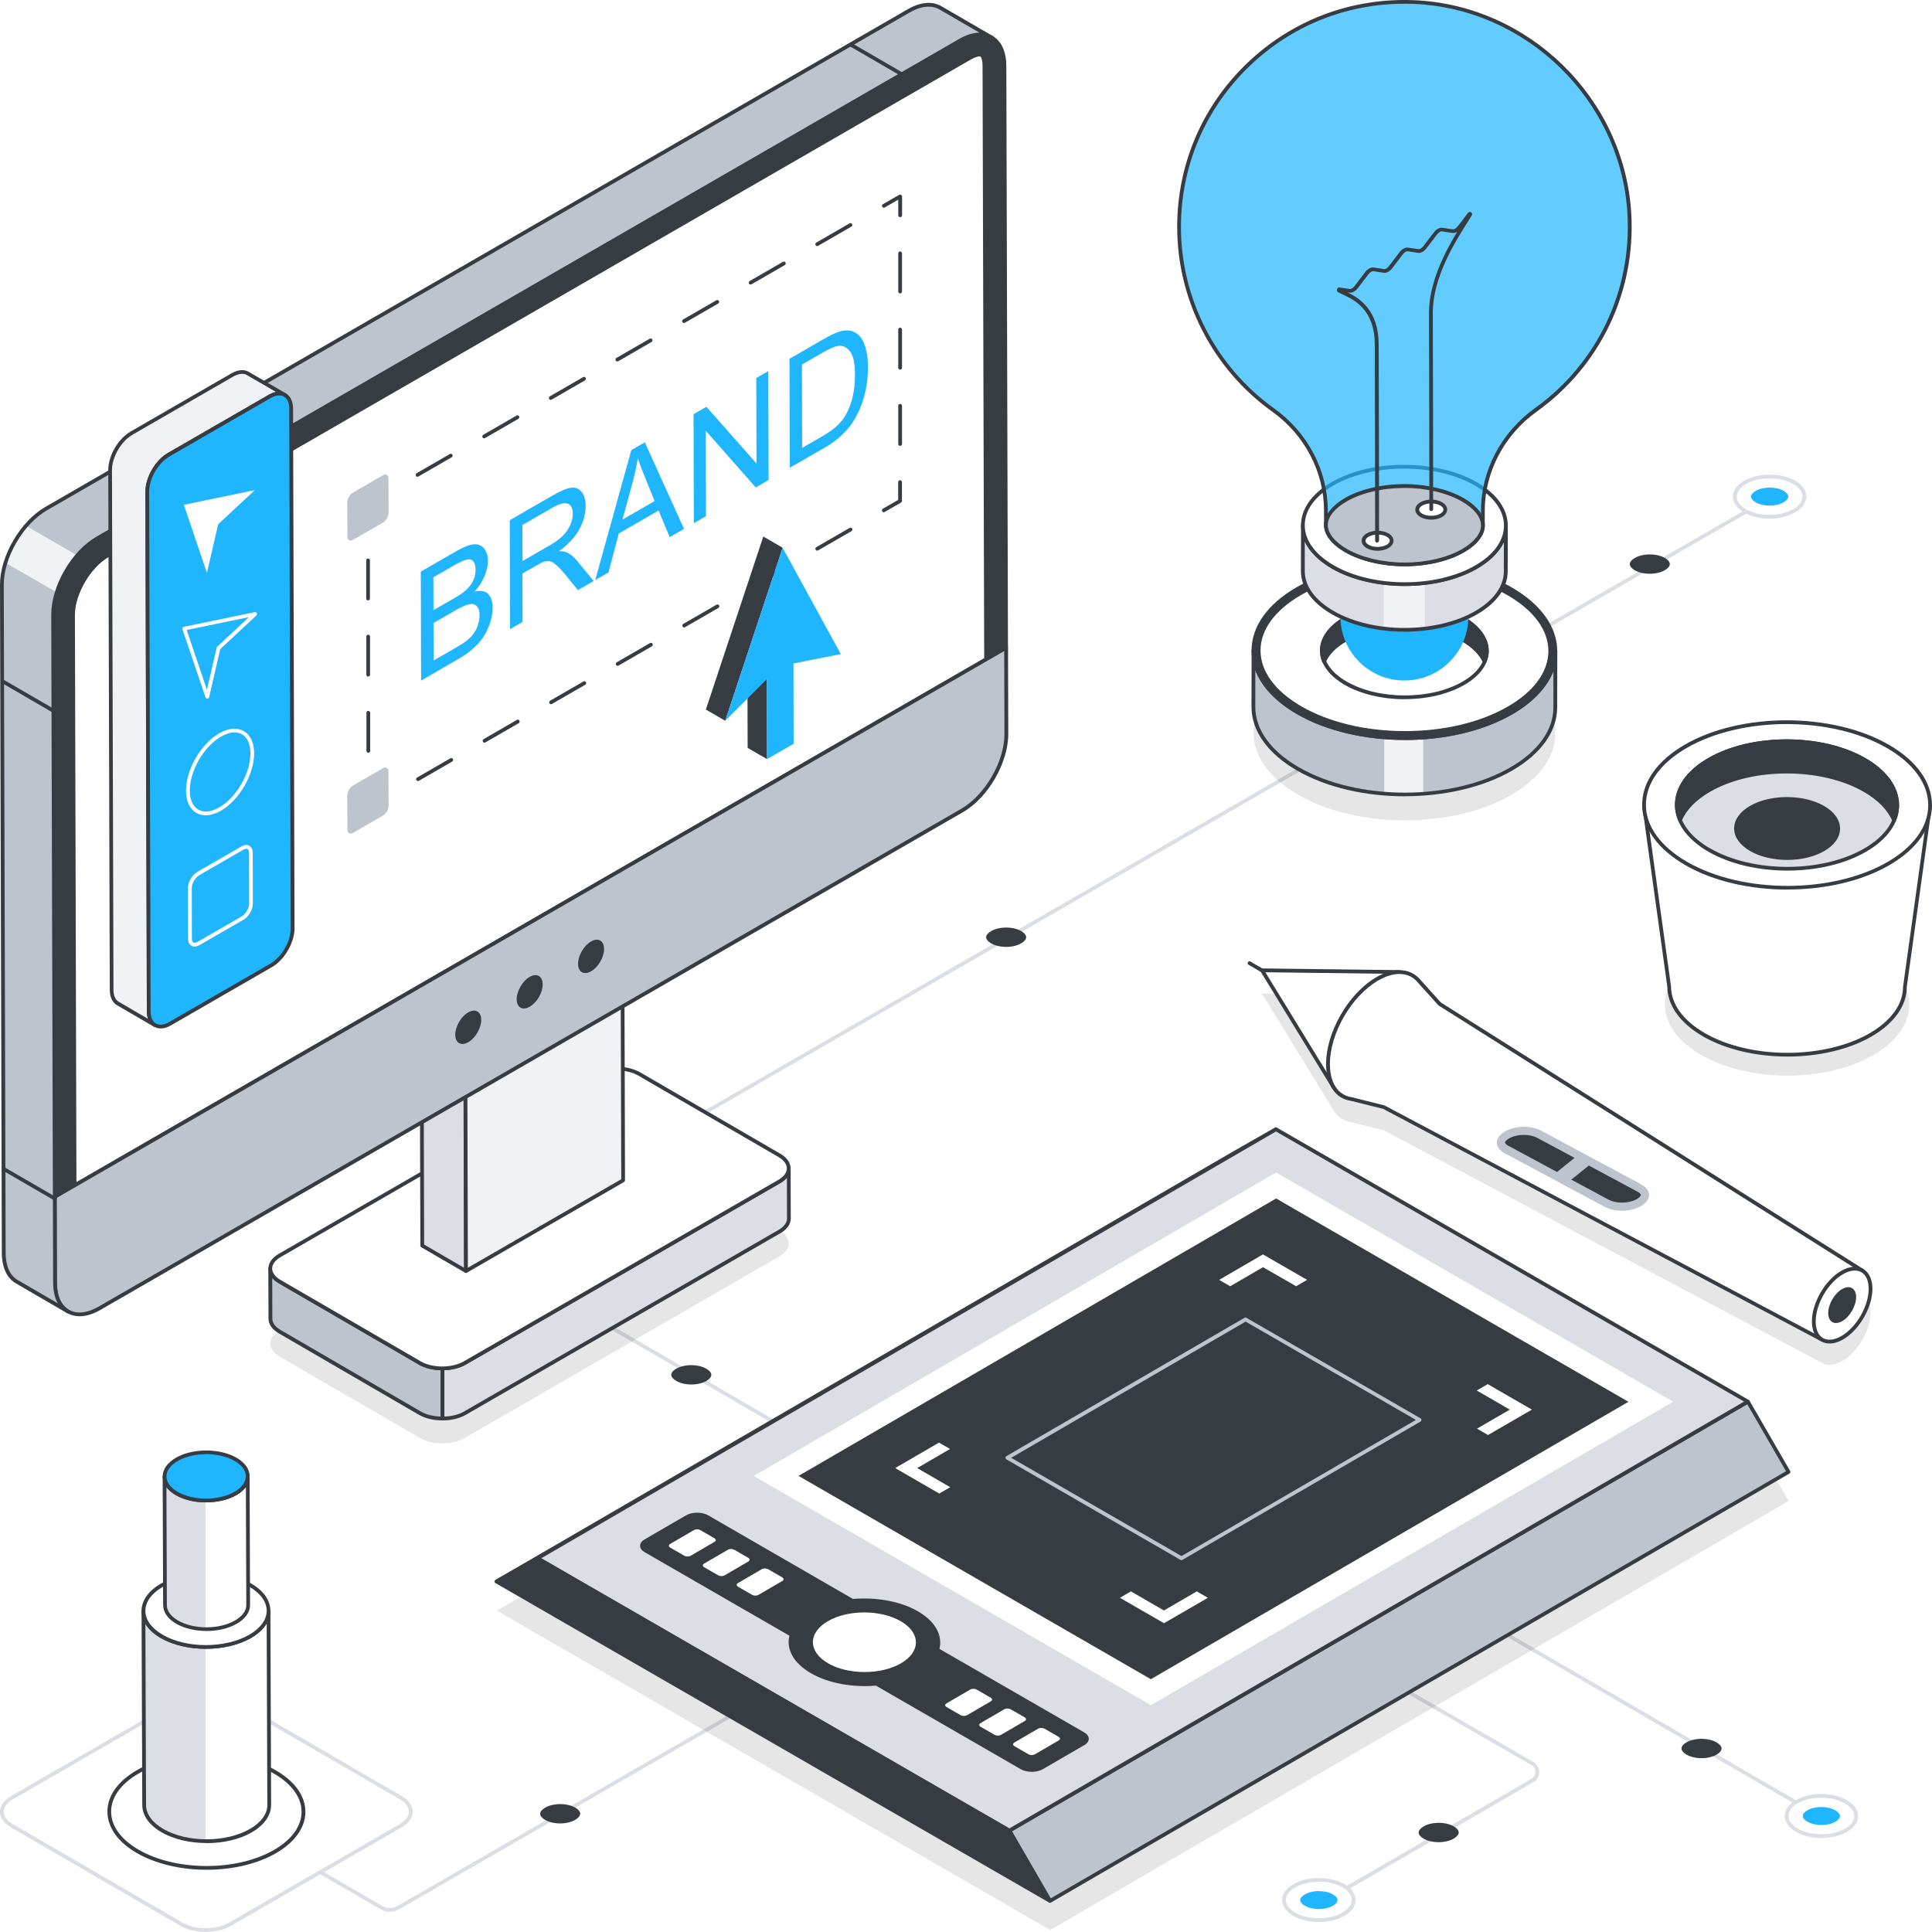 <?xml version="1.0" encoding="UTF-8"?>
<svg id="Layer_1" data-name="Layer 1" xmlns="http://www.w3.org/2000/svg" xmlns:xlink="http://www.w3.org/1999/xlink" viewBox="0 0 318.54 318.53">
  <defs>
    <style>
      .cls-1 {
        fill: #bec4cd;
      }

      .cls-2 {
        fill: url(#linear-gradient-2);
      }

      .cls-3 {
        mask: url(#mask-1);
      }

      .cls-4 {
        fill: #f0f2f5;
      }

      .cls-5 {
        fill: #373b42;
      }

      .cls-6 {
        fill: #fff;
      }

      .cls-7 {
        mask: url(#mask);
      }

      .cls-8 {
        fill: #1fb6ff;
      }

      .cls-9 {
        isolation: isolate;
      }

      .cls-10 {
        fill: #dbdee4;
      }

      .cls-11 {
        opacity: .1;
      }

      .cls-12 {
        fill: url(#linear-gradient);
        mix-blend-mode: multiply;
      }

      .cls-13 {
        opacity: .7;
      }

      .cls-14 {
        filter: url(#luminosity-noclip);
      }
    </style>
    <filter id="luminosity-noclip" x="27.53" y="227.07" width="12.91" height="19.96" color-interpolation-filters="sRGB" filterUnits="userSpaceOnUse">
      <feFlood flood-color="#fff" result="bg"/>
      <feBlend in="SourceGraphic" in2="bg"/>
    </filter>
    <filter id="luminosity-noclip-2" x="27.53" y="-8353.02" width="12.91" height="32766" color-interpolation-filters="sRGB" filterUnits="userSpaceOnUse">
      <feFlood flood-color="#fff" result="bg"/>
      <feBlend in="SourceGraphic" in2="bg"/>
    </filter>
    <mask id="mask-1" x="27.53" y="-8353.02" width="12.91" height="32766" maskUnits="userSpaceOnUse"/>
    <linearGradient id="linear-gradient" x1="40.79" y1="247.78" x2="40.79" y2="227.99" gradientTransform="translate(-6.81)" gradientUnits="userSpaceOnUse">
      <stop offset="0" stop-color="#e6e6e6"/>
      <stop offset="1" stop-color="#000"/>
    </linearGradient>
    <mask id="mask" x="27.53" y="227.07" width="12.91" height="19.96" maskUnits="userSpaceOnUse">
      <g class="cls-14">
        <g class="cls-3">
          <path class="cls-12" d="M40.44,227.07v16.3c-.03.93-.67,1.85-1.88,2.56-2.55,1.46-6.64,1.46-9.17,0-1.21-.72-1.83-1.63-1.86-2.56v-16.3h12.91Z"/>
        </g>
      </g>
    </mask>
    <linearGradient id="linear-gradient-2" x1="40.79" y1="247.78" x2="40.79" y2="227.99" gradientTransform="translate(-6.81)" gradientUnits="userSpaceOnUse">
      <stop offset="0" stop-color="#1fb6ff"/>
      <stop offset="1" stop-color="#fff"/>
    </linearGradient>
  </defs>
  <path class="cls-10" d="M146.13,245.5c-.05,0-.11-.01-.16-.04l-66.73-38.75c-.15-.09-.2-.28-.11-.42.08-.15.27-.2.42-.11l66.73,38.75c.15.09.2.28.11.42-.06.1-.16.15-.27.15Z"/>
  <path class="cls-5" d="M113.96,225.08c.94,0,1.85.21,2.5.59.52.3.82.67.82,1.01,0,.34-.29.7-.8,1-.64.37-1.55.59-2.49.59-.94,0-1.85-.21-2.49-.59-.52-.3-.82-.67-.82-1.01,0-.34.29-.7.8-1,.64-.37,1.55-.59,2.49-.59Z"/>
  <path class="cls-10" d="M114.9,184.51c-.11,0-.21-.06-.27-.16-.08-.15-.03-.34.11-.42l179.14-103.39c.15-.09.34-.04.42.11.08.15.03.34-.11.42l-179.14,103.39s-.1.04-.16.04Z"/>
  <g>
    <path class="cls-10" d="M301.82,300.8c-.05,0-.11-.01-.16-.04l-88.21-51.23c-.15-.09-.2-.28-.11-.42.08-.15.27-.2.42-.11l88.21,51.23c.15.09.2.28.11.42-.06.1-.16.15-.27.15Z"/>
    <g>
      <g>
        <path class="cls-6" d="M296.26,301.76c-2.25-1.3-2.26-3.4-.03-4.69,2.23-1.3,5.86-1.29,8.11,0,2.25,1.3,2.26,3.4.03,4.69-2.23,1.3-5.86,1.3-8.11,0Z"/>
        <path class="cls-10" d="M300.32,303.04c-1.52,0-3.05-.34-4.21-1.01-1.19-.69-1.85-1.62-1.85-2.62,0-1,.65-1.92,1.82-2.61,2.31-1.34,6.09-1.34,8.42,0,1.19.69,1.85,1.62,1.85,2.62,0,1-.65,1.92-1.82,2.61-1.16.67-2.68,1.01-4.2,1.01ZM300.28,296.4c-1.41,0-2.82.31-3.89.93-.98.57-1.51,1.3-1.51,2.07,0,.77.55,1.52,1.54,2.09h0c2.16,1.24,5.65,1.24,7.79,0,.98-.57,1.51-1.3,1.51-2.07,0-.77-.55-1.51-1.54-2.08-1.08-.62-2.49-.93-3.91-.93Z"/>
      </g>
      <path class="cls-8" d="M300.29,297.93c.88,0,1.72.2,2.32.55.48.28.76.62.76.94,0,.31-.27.65-.75.93-.6.35-1.44.55-2.31.55-.87,0-1.72-.2-2.32-.55-.48-.28-.76-.62-.76-.94,0-.31.27-.65.75-.93.6-.35,1.44-.54,2.31-.54Z"/>
    </g>
    <path class="cls-5" d="M280.52,286.69c.94,0,1.85.21,2.5.59.52.3.82.67.82,1.01,0,.34-.29.7-.8,1-.64.37-1.55.59-2.49.59-.94,0-1.85-.21-2.49-.59-.52-.3-.82-.67-.82-1.01,0-.34.29-.7.8-1,.64-.37,1.55-.59,2.49-.59Z"/>
  </g>
  <g>
    <path class="cls-10" d="M216.93,314.56c-.11,0-.21-.06-.27-.15-.08-.15-.04-.34.11-.42l35.74-20.71c.41-.24.65-.66.65-1.12,0-.47-.24-.89-.65-1.12l-48.68-28.09c-.15-.09-.2-.28-.11-.42.09-.15.28-.2.42-.11l48.68,28.09c.6.35.96.97.96,1.66,0,.69-.36,1.31-.96,1.66l-35.74,20.71s-.1.04-.16.04Z"/>
    <g>
      <g>
        <g>
          <path class="cls-6" d="M221.48,315.61c2.25-1.3,2.26-3.4.03-4.69-2.23-1.3-5.86-1.29-8.11,0-2.25,1.3-2.26,3.4-.03,4.69,2.23,1.3,5.86,1.3,8.11,0Z"/>
          <path class="cls-10" d="M217.43,316.89c-1.52,0-3.05-.34-4.2-1.01-1.18-.68-1.82-1.61-1.82-2.61,0-1,.66-1.94,1.85-2.62,2.33-1.34,6.11-1.34,8.42,0,1.17.68,1.82,1.61,1.82,2.61,0,1-.66,1.94-1.85,2.62l-.16-.27.16.27c-1.16.67-2.69,1.01-4.21,1.01ZM217.46,310.26c-1.41,0-2.83.31-3.9.93-.99.57-1.54,1.31-1.54,2.08,0,.77.54,1.5,1.51,2.07,2.14,1.24,5.63,1.24,7.79,0h0c.99-.57,1.54-1.31,1.54-2.09,0-.77-.54-1.5-1.51-2.07-1.07-.62-2.48-.93-3.89-.93Z"/>
        </g>
        <path class="cls-8" d="M217.46,311.79c-.88,0-1.72.2-2.32.55-.48.28-.76.62-.76.94,0,.31.27.65.75.93.6.35,1.44.55,2.31.55.87,0,1.72-.2,2.32-.55.48-.28.76-.62.76-.94,0-.31-.27-.65-.75-.93-.6-.35-1.44-.54-2.31-.54Z"/>
      </g>
      <path class="cls-5" d="M237.22,300.54c-.94,0-1.85.21-2.5.59-.52.3-.82.67-.82,1.01,0,.34.29.7.8,1,.64.37,1.55.59,2.49.59.94,0,1.85-.21,2.49-.59.52-.3.82-.67.82-1.01,0-.34-.29-.7-.8-1-.64-.37-1.55-.59-2.49-.59Z"/>
    </g>
  </g>
  <path class="cls-10" d="M64.29,315.2c-.54,0-1.08-.14-1.57-.42l-25.16-14.62c-.15-.09-.2-.28-.11-.42.08-.15.27-.2.42-.11l25.16,14.62c.77.45,1.73.45,2.5,0l70.74-40.82c.15-.09.34-.04.42.11.08.15.03.34-.11.42l-70.74,40.82c-.48.28-1.02.42-1.56.42Z"/>
  <g class="cls-11">
    <polygon points="294.91 247.48 173.15 318.21 81.9 265.55 88.64 261.72 210.4 190.99 288.21 235.89 294.91 247.48"/>
  </g>
  <g>
    <g class="cls-9">
      <g>
        <polygon class="cls-6" points="81.88 260.75 203.64 190.03 210.39 186.19 88.62 256.92 81.88 260.75"/>
        <path class="cls-5" d="M81.88,261.06c-.11,0-.21-.06-.27-.16-.08-.15-.03-.34.11-.42l121.76-70.73,6.75-3.83c.14-.08.34-.03.42.12.08.15.03.34-.11.42l-121.76,70.73-6.75,3.83s-.1.04-.15.04Z"/>
      </g>
      <g>
        <polygon class="cls-1" points="166.43 301.82 288.19 231.09 294.89 242.68 173.13 313.41 166.43 301.82"/>
        <path class="cls-5" d="M173.12,313.72s-.05,0-.08-.01c-.08-.02-.15-.07-.19-.14l-6.7-11.59c-.08-.15-.04-.34.11-.42l121.76-70.73c.07-.04.15-.05.24-.03.08.02.15.07.19.14l6.7,11.59c.08.15.04.34-.11.42l-121.76,70.73s-.1.04-.16.04ZM166.85,301.94l6.39,11.05,121.23-70.42-6.39-11.05-121.23,70.42Z"/>
      </g>
      <g>
        <g>
          <polygon class="cls-10" points="88.62 256.92 210.39 186.19 288.19 231.09 166.43 301.82 88.62 256.92"/>
          <path class="cls-5" d="M166.43,302.13c-.05,0-.11-.01-.16-.04l-77.8-44.9c-.1-.06-.16-.16-.16-.27s.06-.21.15-.27l121.76-70.73c.1-.06.21-.06.31,0l77.8,44.9c.1.06.16.16.16.27s-.06.21-.15.27l-121.76,70.73s-.1.04-.16.04ZM89.24,256.92l77.18,44.54,121.14-70.37-77.18-44.54-121.14,70.37Z"/>
        </g>
        <polygon class="cls-6" points="124.27 243.35 210.4 193.32 275.88 231.11 189.76 281.14 124.27 243.35"/>
        <polygon class="cls-5" points="131.66 243.34 210.4 197.6 268.49 231.12 189.75 276.86 131.66 243.34"/>
      </g>
      <g>
        <polygon class="cls-5" points="166.43 301.82 173.13 313.41 81.88 260.75 88.62 256.92 166.43 301.82"/>
        <path class="cls-5" d="M173.12,313.72c-.05,0-.11-.01-.16-.04l-91.25-52.66c-.1-.06-.16-.16-.16-.27s.06-.21.16-.27l6.74-3.83c.09-.05.21-.05.31,0l77.8,44.9s.09.07.11.11l6.7,11.59c.07.12.05.28-.05.37-.06.06-.14.09-.22.09ZM82.5,260.76l89.77,51.81-6.08-10.51-77.58-44.77-6.12,3.48Z"/>
      </g>
    </g>
    <g>
      <path class="cls-5" d="M178.75,287.74l-6.79,3.94c-1.01.6-2.67.6-3.69,0l-23.85-13.76c-3.78.32-7.78-.35-10.7-2.04-2.93-1.68-4.11-3.99-3.56-6.19l-23.85-13.76c-1.03-.58-1.03-1.55-.01-2.13l6.79-3.94c1.01-.6,2.67-.6,3.69-.01l23.85,13.78c3.78-.32,7.79.35,10.7,2.03,2.93,1.69,4.11,4,3.56,6.2l23.85,13.76c1.03.58,1.03,1.55.01,2.13Z"/>
      <g>
        <path class="cls-6" d="M148.5,267.29c3.33,1.92,3.35,5.04.05,6.95-3.31,1.92-8.69,1.92-12.02,0-3.32-1.92-3.34-5.03-.03-6.95,3.3-1.92,8.68-1.92,12,0Z"/>
        <path class="cls-6" d="M168.95,283.15c.29.17.29.44.01.6l-3.93,2.29c-.28.16-.74.16-1.03,0l-2.34-1.35c-.28-.16-.28-.43,0-.59l3.93-2.29c.28-.16.74-.16,1.03,0l2.34,1.35Z"/>
        <path class="cls-6" d="M174.55,286.37c.28.16.28.43,0,.59l-3.93,2.29c-.28.16-.74.16-1.03,0l-2.34-1.35c-.29-.17-.29-.44-.01-.6l3.93-2.29c.28-.16.74-.16,1.03,0l2.34,1.35Z"/>
        <path class="cls-6" d="M163.36,279.92c.28.16.28.43,0,.59l-3.93,2.29c-.28.16-.74.16-1.03,0l-2.34-1.35c-.29-.17-.29-.44-.01-.6l3.93-2.29c.28-.16.74-.16,1.03,0l2.34,1.35Z"/>
        <g class="cls-9">
          <path class="cls-6" d="M128.98,260.08c.28.16.28.43,0,.59l-3.93,2.29c-.28.16-.74.16-1.03,0l-2.34-1.35c-.29-.17-.29-.44-.01-.6l3.93-2.29c.28-.16.74-.16,1.03,0l2.34,1.35Z"/>
        </g>
        <path class="cls-6" d="M117.8,253.63c.28.16.28.43,0,.59l-3.93,2.29c-.28.16-.74.16-1.03,0l-2.34-1.35c-.29-.17-.29-.44-.01-.6l3.93-2.29c.28-.16.74-.16,1.03,0l2.34,1.35Z"/>
        <path class="cls-6" d="M123.38,256.85c.29.17.29.44.01.6l-3.93,2.29c-.28.16-.74.16-1.03,0l-2.34-1.35c-.28-.16-.28-.43,0-.59l3.93-2.29c.28-.16.74-.16,1.03,0l2.34,1.35Z"/>
      </g>
    </g>
    <g>
      <polygon class="cls-6" points="199.15 263.44 191.92 267.63 184.65 263.44 186.46 262.38 191.91 265.53 197.32 262.38 199.15 263.44"/>
      <polygon class="cls-6" points="252.57 232.41 245.34 236.6 243.52 235.55 248.93 232.41 243.48 229.26 245.29 228.21 252.57 232.41"/>
      <polygon class="cls-6" points="156.64 238.9 151.22 242.05 156.67 245.2 154.86 246.25 147.59 242.05 154.82 237.85 156.64 238.9"/>
      <polygon class="cls-6" points="215.51 211.02 213.7 212.07 208.24 208.93 202.83 212.07 201.01 211.02 208.23 206.82 215.51 211.02"/>
    </g>
    <g>
      <polygon class="cls-5" points="234.06 234.11 194.8 256.92 166.1 240.35 205.36 217.54 234.06 234.11"/>
      <path class="cls-1" d="M194.8,257.23c-.05,0-.11-.01-.16-.04l-28.7-16.57c-.1-.06-.16-.16-.16-.27s.06-.21.15-.27l39.26-22.81c.1-.06.21-.06.31,0l28.7,16.57c.1.06.16.16.16.27s-.06.21-.15.27l-39.27,22.81s-.1.04-.16.04ZM166.72,240.35l28.08,16.21,38.65-22.45-28.08-16.21-38.64,22.45Z"/>
    </g>
  </g>
  <g class="cls-11">
    <g class="cls-9">
      <path d="M308.41,216.32c.01,2.97-2.08,6.58-4.66,8.08-1.29.74-2.45.81-3.29.34l-72.26-38.35-5.42-1.36c-1.24-.18-2.25-.86-2.91-1.98l-11.8-19.22,22.67.27h0c1.22.01,2.26.44,3.02,1.27l3.59,3.97v.02s69.66,43.95,69.66,43.95c.05.02.09.05.12.07.79.5,1.25,1.52,1.27,2.94Z"/>
    </g>
  </g>
  <g>
    <g class="cls-11">
      <path d="M308.93,173.93c-7.84,4.55-20.59,4.55-28.48,0-7.89-4.56-7.93-11.95-.09-16.5,7.84-4.55,20.59-4.55,28.48,0,7.89,4.55,7.93,11.93.09,16.48Z"/>
    </g>
    <g>
      <g>
        <g>
          <path class="cls-6" d="M318.23,132.82l-4.14,29.85c.01,2.87-1.87,5.74-5.64,7.93-7.57,4.39-19.88,4.4-27.51,0-3.8-2.19-5.71-5.06-5.73-7.93l-4.14-29.85h47.16Z"/>
          <path class="cls-5" d="M294.71,174.2c-5.04,0-10.08-1.11-13.92-3.32-3.77-2.18-5.87-5.09-5.89-8.2l-4.14-29.81c-.01-.09.01-.18.07-.25.06-.07.14-.11.23-.11h47.16c.09,0,.17.04.23.11.06.07.09.16.07.25l-4.14,29.85c.01,3.06-2.04,5.98-5.79,8.16-3.83,2.22-8.86,3.32-13.9,3.32ZM271.42,133.13l4.09,29.5c.02,2.92,2,5.64,5.58,7.71,7.51,4.33,19.71,4.33,27.2,0,3.54-2.07,5.49-4.79,5.48-7.66l4.1-29.54h-46.45Z"/>
        </g>
        <g>
          <path class="cls-6" d="M311.27,123.07c9.24,5.33,9.28,13.97.11,19.3-9.18,5.33-24.11,5.34-33.35,0-9.24-5.33-9.29-13.98-.1-19.31,9.17-5.33,24.1-5.33,33.35,0Z"/>
          <path class="cls-5" d="M294.71,146.67c-6.09,0-12.19-1.34-16.84-4.03-4.58-2.65-7.11-6.18-7.12-9.95,0-3.75,2.48-7.27,7.01-9.9,9.25-5.37,24.35-5.37,33.66,0h0c4.58,2.64,7.11,6.18,7.11,9.95,0,3.75-2.48,7.26-7,9.89-4.63,2.69-10.72,4.03-16.82,4.03ZM294.57,119.38c-5.98,0-11.95,1.32-16.49,3.95-4.33,2.51-6.71,5.84-6.71,9.36,0,3.54,2.42,6.89,6.81,9.42,9.13,5.27,23.96,5.27,33.04,0,4.32-2.51,6.7-5.83,6.7-9.35,0-3.54-2.42-6.89-6.8-9.42-4.57-2.64-10.56-3.96-16.55-3.96Z"/>
        </g>
      </g>
      <g>
        <path class="cls-10" d="M281.84,140.16c7.12,4.11,18.62,4.1,25.7,0,7.07-4.11,7.03-10.76-.08-14.87-7.12-4.11-18.62-4.11-25.69,0-7.08,4.11-7.05,10.77.08,14.88"/>
        <path class="cls-5" d="M294.69,143.54c-4.71,0-9.42-1.04-13.01-3.11h0c-3.55-2.05-5.51-4.8-5.52-7.73,0-2.92,1.93-5.65,5.44-7.69,7.15-4.15,18.81-4.15,26,0,3.55,2.05,5.51,4.8,5.52,7.73,0,2.91-1.92,5.64-5.43,7.68-3.58,2.08-8.29,3.12-13,3.12ZM281.99,139.89c7.02,4.05,18.41,4.05,25.39,0,3.31-1.92,5.13-4.46,5.12-7.14,0-2.7-1.85-5.26-5.21-7.19-7.02-4.05-18.41-4.05-25.38,0-3.31,1.92-5.14,4.46-5.13,7.15,0,2.7,1.85,5.26,5.21,7.2h0Z"/>
      </g>
      <g>
        <path class="cls-5" d="M312.3,135.26c-.76-1.82-2.38-3.55-4.84-4.97-7.12-4.11-18.62-4.11-25.69,0-2.42,1.4-4.01,3.11-4.77,4.9-1.45-3.44.13-7.23,4.77-9.91,7.07-4.11,18.57-4.11,25.69.01,4.68,2.7,6.29,6.51,4.84,9.97Z"/>
        <path class="cls-5" d="M312.3,135.57c-.12,0-.24-.07-.29-.19-.76-1.82-2.39-3.48-4.71-4.82-7.02-4.05-18.41-4.05-25.38,0-2.28,1.32-3.88,2.96-4.64,4.75-.05.12-.16.19-.29.19h0c-.12,0-.24-.07-.29-.19-1.56-3.7.31-7.65,4.9-10.3,7.14-4.15,18.81-4.15,26,.01,4.63,2.67,6.53,6.64,4.97,10.36-.05.12-.16.19-.29.19ZM294.59,126.91c4.71,0,9.42,1.04,13.02,3.11,2.15,1.24,3.74,2.76,4.64,4.43.96-3.24-.84-6.52-4.95-8.9-7.02-4.06-18.4-4.06-25.38-.01-4.07,2.36-5.85,5.62-4.88,8.84.89-1.65,2.46-3.15,4.57-4.37,3.57-2.08,8.27-3.11,12.98-3.11Z"/>
      </g>
      <g>
        <path class="cls-5" d="M288.71,140.05c3.3,1.9,8.63,1.9,11.91,0,3.28-1.9,3.26-4.99-.04-6.89-3.3-1.91-8.63-1.91-11.91,0-3.28,1.91-3.27,4.99.04,6.9"/>
        <path class="cls-5" d="M294.67,141.78c-2.21,0-4.43-.49-6.11-1.46-1.7-.98-2.64-2.31-2.64-3.73,0-1.41.92-2.73,2.6-3.71,3.36-1.95,8.84-1.95,12.22,0,1.7.98,2.64,2.3,2.64,3.73,0,1.41-.92,2.73-2.6,3.7-1.68.98-3.9,1.47-6.11,1.47ZM294.62,132.03c-2.1,0-4.2.46-5.79,1.39-1.48.86-2.3,1.99-2.3,3.17,0,1.19.83,2.33,2.33,3.19h0c3.21,1.85,8.41,1.85,11.6,0,1.48-.86,2.29-1.98,2.29-3.17,0-1.19-.83-2.32-2.33-3.19-1.6-.93-3.71-1.39-5.81-1.39Z"/>
      </g>
    </g>
  </g>
  <g>
    <g>
      <g>
        <line class="cls-6" x1="206.02" y1="158.8" x2="210.59" y2="161.45"/>
        <path class="cls-5" d="M210.59,161.76c-.05,0-.11-.01-.16-.04l-4.57-2.65c-.15-.09-.2-.28-.11-.42.08-.15.28-.2.42-.11l4.57,2.65c.15.09.2.28.11.42-.06.1-.16.15-.27.15Z"/>
      </g>
      <g>
        <polygon class="cls-6" points="208.07 159.99 230.73 160.27 219.87 179.23 208.07 159.99 208.07 159.99"/>
        <path class="cls-5" d="M219.87,179.54c-.11,0-.21-.06-.26-.15l-11.79-19.24c-.06-.1-.06-.22,0-.32.06-.1.16-.16.27-.16h0l22.66.28c.11,0,.21.06.27.16.05.1.05.21,0,.31l-10.87,18.96c-.05.09-.16.15-.26.16h0ZM208.63,160.3l11.23,18.32,10.34-18.05-21.57-.27Z"/>
      </g>
      <g class="cls-11">
        <line x1="207.24" y1="163.35" x2="209.38" y2="164.59"/>
      </g>
      <g>
        <path class="cls-6" d="M307.14,209.54l-6.69,11.36-72.25-38.35-5.43-1.36c-2.29-.34-3.81-2.4-3.81-5.73-.02-5.17,3.62-11.48,8.13-14.07,2.76-1.6,5.21-1.42,6.67.14l3.59,3.98.02.02,69.78,44.03Z"/>
        <path class="cls-5" d="M300.45,221.21s-.1-.01-.15-.04l-72.25-38.35-5.36-1.33c-2.52-.37-4.04-2.63-4.05-6.03-.02-5.27,3.7-11.7,8.28-14.34,2.79-1.61,5.43-1.54,7.06.19l3.59,3.98,69.73,43.99c.14.09.19.28.1.42l-6.69,11.36c-.06.1-.16.15-.27.15ZM230.74,160.58c-1.07,0-2.26.36-3.5,1.08-4.41,2.54-7.99,8.73-7.97,13.8,0,3.07,1.34,5.1,3.55,5.43l5.46,1.37,72.06,38.24,6.39-10.84-69.52-43.87s-.06-.04-.07-.06l-3.6-3.99c-.72-.77-1.68-1.15-2.78-1.15Z"/>
      </g>
      <g class="cls-9">
        <g>
          <path class="cls-6" d="M303.71,209.81c2.59-1.49,4.68-.29,4.69,2.67,0,2.97-2.08,6.58-4.66,8.08-2.59,1.49-4.68.29-4.69-2.68,0-2.96,2.08-6.58,4.66-8.07Z"/>
          <path class="cls-5" d="M301.65,221.51c-.5,0-.96-.12-1.38-.35-.98-.57-1.52-1.73-1.53-3.28,0-3.06,2.15-6.8,4.82-8.34h0c1.35-.78,2.64-.9,3.63-.33.98.56,1.52,1.73,1.53,3.27,0,3.06-2.15,6.81-4.82,8.35-.79.46-1.55.68-2.25.68ZM305.81,209.48c-.59,0-1.25.2-1.94.6h0c-2.49,1.44-4.51,4.94-4.51,7.8,0,1.32.44,2.29,1.22,2.74.79.45,1.86.33,3.01-.33,2.49-1.44,4.51-4.94,4.51-7.81,0-1.31-.44-2.28-1.22-2.73-.32-.18-.68-.27-1.07-.27ZM303.72,209.81h0,0Z"/>
        </g>
      </g>
      <g class="cls-9">
        <path class="cls-5" d="M303.72,212.54c1.27-.73,2.3-.14,2.31,1.31,0,1.46-1.02,3.24-2.29,3.97-1.27.73-2.3.14-2.31-1.32,0-1.46,1.02-3.24,2.29-3.97Z"/>
      </g>
    </g>
    <g>
      <path class="cls-1" d="M254.09,186.42l16.49,8.84c1.71.91,1.75,2.49.1,3.52-1.66,1.04-4.38,1.13-6.08.21l-16.49-8.84c-1.71-.91-1.76-2.5-.11-3.52,1.66-1.04,4.39-1.13,6.09-.2Z"/>
      <path class="cls-5" d="M259.6,190.91l-2.88,2.32-7.98-4.29c-.44-.22-.6-.47-.6-.57-.01-.1.14-.36.57-.61.65-.41,1.57-.64,2.56-.64.84,0,1.61.17,2.17.48l6.16,3.3Z"/>
      <path class="cls-5" d="M270.54,197.01c0,.11-.15.36-.57.63-.66.41-1.6.64-2.57.64-.84,0-1.6-.17-2.16-.47l-6.17-3.32,2.89-2.32,7.99,4.29c.43.22.59.47.59.55Z"/>
    </g>
  </g>
  <path class="cls-1" d="M150.44,28.71c.51-.3.93-.06.93.53l.02,5.66c0,.59-.41,1.31-.93,1.6l-4.93,2.84c-.51.29-.93.06-.93-.53l-.02-5.66c0-.59.42-1.31.93-1.6l4.93-2.84Z"/>
  <path class="cls-1" d="M150.44,77.02c.51-.3.93-.06.93.53l.02,5.66c0,.59-.41,1.31-.93,1.6l-4.93,2.84c-.51.29-.93.06-.93-.53l-.02-5.66c0-.59.42-1.31.93-1.6l4.93-2.84Z"/>
  <g>
    <g class="cls-11">
      <path d="M249.1,110.67c9.75,5.62,9.8,14.74.11,20.37-9.69,5.63-25.44,5.62-35.19,0-9.75-5.63-9.81-14.75-.12-20.37,9.69-5.63,25.45-5.62,35.21,0Z"/>
    </g>
    <path class="cls-1" d="M206.65,116.52c0,3.71,2.45,7.43,7.35,10.26,4.01,2.32,9.03,3.68,14.23,4.09,2.13.17,4.3.18,6.43.02,5.32-.37,10.46-1.74,14.54-4.11,4.81-2.8,7.22-6.45,7.23-10.11v-9.29c0,3.66-2.4,7.32-7.22,10.11-4.08,2.36-9.22,3.73-14.55,4.11-2.14.15-4.3.15-6.43-.03-5.19-.41-10.2-1.78-14.2-4.08-4.91-2.82-7.36-6.53-7.36-10.24v9.27Z"/>
    <path class="cls-4" d="M228.23,121.56v9.3c2.13.17,4.3.18,6.43.02v-9.29c-2.14.15-4.3.15-6.43-.03Z"/>
    <path class="cls-5" d="M231.62,131.29c-6.43,0-12.86-1.42-17.77-4.25-4.85-2.8-7.52-6.54-7.51-10.53l.02-9.27v-.02c0-.17.14-.31.31-.31h0c.17,0,.31.14.31.31h0v.02c0,3.75,2.55,7.29,7.2,9.97,9.65,5.57,25.3,5.57,34.88,0,4.55-2.64,7.07-6.14,7.08-9.84h0c0-.18.14-.32.31-.32h0c.17,0,.31.14.31.31h0s-.02,9.29-.02,9.29c-.01,3.94-2.64,7.62-7.39,10.38-4.88,2.83-11.3,4.25-17.73,4.25ZM206.97,110.52v6c-.02,3.76,2.54,7.31,7.19,9.99,9.65,5.57,25.3,5.57,34.88,0,4.56-2.64,7.07-6.14,7.08-9.85v-6.02c-1.03,2.68-3.34,5.14-6.75,7.12-9.76,5.66-25.68,5.66-35.5,0-3.49-2.01-5.85-4.51-6.89-7.24Z"/>
    <g>
      <path class="cls-5" d="M249.1,97.12c9.75,5.62,9.8,14.74.11,20.37-9.69,5.63-25.44,5.62-35.19,0-9.75-5.63-9.81-14.75-.12-20.37,9.69-5.63,25.45-5.62,35.21,0Z"/>
      <path class="cls-5" d="M231.64,122c-6.43,0-12.86-1.42-17.78-4.25-4.84-2.79-7.5-6.52-7.51-10.49,0-3.95,2.62-7.65,7.38-10.41,9.76-5.67,25.69-5.66,35.52,0,4.83,2.79,7.49,6.51,7.5,10.49,0,3.95-2.62,7.65-7.39,10.42-4.88,2.83-11.3,4.25-17.73,4.25ZM231.47,93.21c-6.32,0-12.63,1.39-17.42,4.17-4.57,2.65-7.08,6.16-7.07,9.88,0,3.75,2.56,7.28,7.2,9.96,9.65,5.57,25.3,5.57,34.88,0,4.57-2.65,7.08-6.16,7.08-9.88,0-3.74-2.56-7.28-7.19-9.95h0c-4.83-2.78-11.16-4.18-17.48-4.18Z"/>
    </g>
    <g>
      <path class="cls-6" d="M231.64,120.85c6.5,0,12.59-1.46,17.15-4.1,4.4-2.55,6.81-5.9,6.81-9.41,0-3.54-2.46-6.91-6.92-9.48-4.59-2.65-10.7-4.11-17.21-4.11s-12.59,1.46-17.15,4.1c-4.39,2.55-6.81,5.89-6.8,9.41,0,3.55,2.46,6.92,6.93,9.49,4.59,2.65,10.69,4.1,17.19,4.1h0Z"/>
      <path class="cls-5" d="M231.64,121.16c-6.55,0-12.71-1.47-17.35-4.15-4.56-2.63-7.08-6.1-7.08-9.76,0-3.63,2.46-7.07,6.96-9.68,4.6-2.67,10.75-4.14,17.3-4.14s12.72,1.47,17.36,4.15c4.56,2.63,7.07,6.09,7.07,9.75,0,3.63-2.47,7.07-6.96,9.68-4.6,2.67-10.75,4.14-17.3,4.14ZM231.47,94.06c-6.45,0-12.48,1.44-16.99,4.06-4.29,2.49-6.66,5.74-6.65,9.14,0,3.43,2.41,6.71,6.77,9.22,4.54,2.62,10.59,4.06,17.04,4.06s12.48-1.44,16.99-4.06c4.3-2.49,6.66-5.74,6.66-9.15,0-3.43-2.41-6.7-6.76-9.21-4.54-2.62-10.6-4.06-17.05-4.06Z"/>
    </g>
    <g>
      <path class="cls-6" d="M231.6,114.97c3.68,0,7.12-.82,9.7-2.32,2.49-1.44,3.85-3.33,3.85-5.32,0-2-1.39-3.91-3.91-5.36-2.6-1.5-6.05-2.32-9.73-2.32s-7.12.82-9.7,2.32c-2.48,1.44-3.85,3.33-3.85,5.32,0,2.01,1.39,3.91,3.92,5.37,2.59,1.5,6.05,2.32,9.72,2.32h0Z"/>
      <path class="cls-5" d="M231.6,115.28c-3.73,0-7.24-.84-9.88-2.36-2.62-1.51-4.07-3.51-4.07-5.64,0-2.1,1.42-4.09,4-5.59,2.62-1.52,6.12-2.36,9.85-2.36s7.24.84,9.89,2.36c2.62,1.51,4.07,3.51,4.07,5.63,0,2.11-1.42,4.09-4,5.59-2.63,1.52-6.12,2.36-9.85,2.36ZM231.51,99.95c-3.62,0-7.01.81-9.54,2.28-2.39,1.38-3.7,3.18-3.69,5.05,0,1.89,1.34,3.7,3.76,5.1,2.55,1.47,5.94,2.28,9.57,2.28s7.01-.81,9.54-2.28c2.39-1.39,3.7-3.18,3.7-5.05,0-1.89-1.34-3.7-3.76-5.09-2.55-1.47-5.95-2.28-9.57-2.28Z"/>
    </g>
    <g>
      <path class="cls-5" d="M217.95,107.28c0,.6.13,1.2.37,1.78.58-1.32,1.75-2.53,3.48-3.53,2.57-1.5,6.02-2.33,9.69-2.33s7.13.83,9.73,2.33c1.77,1.02,2.97,2.26,3.55,3.58.24-.57.37-1.18.37-1.79-.01-2.01-1.39-3.9-3.92-5.36-2.6-1.5-6.05-2.33-9.73-2.33s-7.12.83-9.69,2.33c-2.49,1.44-3.86,3.33-3.86,5.32Z"/>
      <path class="cls-5" d="M244.78,109.42c-.12,0-.24-.07-.29-.19-.56-1.28-1.74-2.47-3.42-3.44-2.56-1.47-5.96-2.29-9.58-2.29s-7.01.81-9.54,2.28c-1.67.97-2.8,2.11-3.35,3.39-.05.11-.16.19-.29.19-.16,0-.24-.07-.29-.19-.26-.63-.4-1.27-.4-1.9,0-2.11,1.42-4.09,4.01-5.59,2.62-1.53,6.12-2.37,9.85-2.37s7.24.84,9.89,2.37c2.61,1.51,4.06,3.51,4.08,5.63,0,.64-.13,1.28-.4,1.91-.05.12-.18.22-.29.19ZM231.5,102.89c3.73,0,7.24.84,9.89,2.37,1.5.86,2.64,1.91,3.33,3.06.08-.33.12-.67.12-1-.01-1.89-1.35-3.7-3.77-5.09-2.55-1.47-5.96-2.29-9.58-2.29s-7.01.81-9.54,2.28c-2.39,1.38-3.7,3.18-3.7,5.05,0,.32.04.65.12.98.67-1.13,1.77-2.14,3.26-3,2.62-1.53,6.12-2.37,9.85-2.37Z"/>
    </g>
  </g>
  <g>
    <ellipse class="cls-8" cx="231.55" cy="101.66" rx="10.55" ry="10.54"/>
    <g>
      <g>
        <g class="cls-9">
          <path class="cls-10" d="M248.29,86.68l-.02,7.54c0,2.46-1.63,4.92-4.86,6.8-2.41,1.4-5.37,2.28-8.49,2.64-2.23.26-4.52.26-6.75-.02-3.08-.36-6.03-1.24-8.43-2.63-3.3-1.9-4.95-4.4-4.94-6.9l.02-7.52c0,2.5,1.65,4.99,4.94,6.88,2.4,1.39,5.33,2.26,8.41,2.63,2.22.27,4.52.28,6.75.02,3.12-.36,6.09-1.25,8.5-2.65,3.24-1.88,4.86-4.33,4.87-6.8Z"/>
        </g>
        <path class="cls-4" d="M234.92,96.12v7.53c-2.23.26-4.52.26-6.75-.02v-7.53c2.22.27,4.52.28,6.75.02Z"/>
        <g class="cls-9">
          <path class="cls-5" d="M231.59,104.15c-4.34,0-8.69-.96-12-2.87-3.3-1.9-5.11-4.45-5.1-7.17l.02-7.53h0c0-.17.14-.31.31-.31h0c.17,0,.31.14.31.31,0,2.49,1.69,4.84,4.79,6.63,6.46,3.73,16.94,3.73,23.35,0,3.03-1.76,4.7-4.08,4.71-6.53h0c0-.17.14-.31.31-.31h0c.17,0,.31.14.31.31l-.02,7.53c0,2.68-1.79,5.19-5.02,7.07-3.3,1.91-7.63,2.87-11.97,2.87ZM215.12,89.28v4.83c-.02,2.49,1.68,4.84,4.77,6.63,6.46,3.73,16.94,3.73,23.35,0,3.03-1.76,4.7-4.08,4.71-6.53v-4.83c-.77,1.64-2.26,3.14-4.38,4.37-6.59,3.83-17.34,3.82-23.97,0-2.17-1.25-3.7-2.79-4.48-4.46Z"/>
        </g>
        <g class="cls-9">
          <g>
            <path class="cls-6" d="M243.35,79.78c6.56,3.78,6.59,9.91.08,13.69-6.51,3.78-17.11,3.78-23.66,0-6.56-3.78-6.6-9.91-.08-13.7,6.51-3.78,17.11-3.78,23.67,0Z"/>
            <path class="cls-5" d="M231.61,96.61c-4.34,0-8.69-.96-12-2.87-3.28-1.89-5.09-4.43-5.1-7.14,0-2.69,1.78-5.21,5.01-7.09,6.59-3.83,17.35-3.82,23.98,0h0c3.28,1.89,5.09,4.43,5.09,7.14,0,2.69-1.78,5.21-5.02,7.09-3.29,1.91-7.63,2.87-11.97,2.87ZM231.49,77.26c-4.23,0-8.45.93-11.66,2.79-3.04,1.76-4.71,4.09-4.71,6.55,0,2.48,1.7,4.83,4.79,6.61,6.46,3.73,16.94,3.73,23.35,0,3.04-1.76,4.71-4.09,4.71-6.55,0-2.48-1.7-4.82-4.78-6.6h0c-3.23-1.86-7.47-2.8-11.7-2.8Z"/>
          </g>
        </g>
      </g>
      <g class="cls-13">
        <path class="cls-8" d="M268.59,34.43c1.08,13.7-5.3,25.99-15.5,33.25-5.36,3.82-8.6,9.94-8.6,16.51v2.47c0,1.42-1.18,2.92-3.23,4.11-2.5,1.45-6.02,2.28-9.65,2.28s-7.17-.83-9.69-2.28c-2.1-1.21-3.3-2.73-3.3-4.17v-2.07c0-6.62-3.06-12.96-8.47-16.77-9.52-6.72-15.74-17.8-15.74-30.34,0-21.38,18.09-38.53,39.8-37.02,18.18,1.26,32.95,15.87,34.38,34.02Z"/>
      </g>
      <path class="cls-5" d="M231.6,93.36c-3.7,0-7.29-.85-9.84-2.32-2.2-1.27-3.46-2.89-3.46-4.44v-2.4c0-6.4-3.19-12.5-8.54-16.33-9.81-7.02-15.67-18.4-15.67-30.45,0-10.27,4.08-19.85,11.49-26.97C212.99,3.33,222.76-.37,233.06.03c18.97.74,34.73,16.14,35.89,35.05h0c.79,12.96-5.03,25.22-15.57,32.78-5.37,3.85-8.58,9.96-8.58,16.35v2.45c0,1.53-1.23,3.13-3.39,4.38-2.54,1.48-6.12,2.32-9.81,2.32ZM231.54.62c-9.58,0-18.6,3.62-25.53,10.29-7.28,7-11.3,16.42-11.3,26.52,0,11.84,5.76,23.04,15.41,29.94,5.51,3.94,8.8,10.24,8.8,16.83v2.4c0,1.32,1.15,2.74,3.15,3.9,2.46,1.42,5.94,2.24,9.53,2.24s7.05-.82,9.5-2.24c1.96-1.14,3.08-2.54,3.08-3.85v-2.45c0-6.59,3.3-12.89,8.83-16.86,10.37-7.43,16.09-19.48,15.31-32.23h0c-1.14-18.6-16.64-33.74-35.29-34.47-.5-.02-1-.03-1.5-.03Z"/>
      <g>
        <path class="cls-1" d="M244.49,86.58v.08c0,1.42-1.18,2.92-3.23,4.11-2.5,1.45-6.02,2.28-9.65,2.28s-7.17-.83-9.69-2.28c-2.1-1.21-3.3-2.73-3.3-4.17v-.08c0-1.42,1.18-2.92,3.23-4.11,2.5-1.45,6.02-2.28,9.65-2.28s7.17.83,9.69,2.28c2.1,1.21,3.3,2.73,3.3,4.17Z"/>
        <path class="cls-5" d="M231.61,93.36c-3.7,0-7.29-.85-9.84-2.32-2.2-1.27-3.46-2.89-3.46-4.44s1.23-3.2,3.39-4.46c2.54-1.48,6.12-2.32,9.81-2.32s7.29.85,9.84,2.32c2.2,1.27,3.46,2.89,3.46,4.44v.08c0,1.53-1.23,3.13-3.39,4.38-2.54,1.48-6.12,2.32-9.81,2.32ZM231.5,80.45c-3.58,0-7.05.82-9.5,2.24-1.96,1.14-3.08,2.54-3.08,3.84,0,1.4,1.15,2.82,3.15,3.98,2.46,1.42,5.94,2.24,9.53,2.24s7.05-.82,9.5-2.24c1.96-1.14,3.08-2.54,3.08-3.85v-.08c0-1.32-1.15-2.74-3.15-3.9-2.47-1.42-5.94-2.24-9.53-2.24Z"/>
      </g>
      <g>
        <g>
          <path class="cls-6" d="M234.35,83.08c-.91.52-.91,1.37-.01,1.89.9.52,2.36.52,3.27,0,.91-.52.91-1.37.01-1.89-.9-.52-2.36-.52-3.27,0Z"/>
          <path class="cls-5" d="M235.97,85.68c-.64,0-1.29-.15-1.79-.44-.53-.31-.83-.74-.83-1.21,0-.47.3-.91.84-1.22h0c1-.58,2.58-.58,3.58,0,.53.31.83.74.83,1.21,0,.47-.3.91-.84,1.22-.5.29-1.15.44-1.79.44ZM235.99,83c-.54,0-1.08.12-1.48.35h0c-.34.19-.53.44-.53.68s.19.48.52.67c.8.46,2.16.46,2.96,0,.33-.19.53-.44.53-.68,0-.24-.18-.48-.52-.67-.4-.23-.94-.35-1.47-.35ZM234.35,83.08h0,0Z"/>
        </g>
        <g>
          <path class="cls-6" d="M225.5,88.21c-.91.52-.91,1.37-.01,1.89.9.52,2.36.52,3.27,0,.91-.52.91-1.37.01-1.89-.9-.52-2.36-.52-3.27,0Z"/>
          <path class="cls-5" d="M227.12,90.81c-.64,0-1.29-.15-1.79-.44-.53-.31-.83-.74-.83-1.21,0-.47.3-.91.84-1.22h0c1.01-.58,2.58-.58,3.58,0,.53.31.83.74.83,1.21,0,.47-.3.91-.84,1.22-.5.29-1.15.44-1.79.44ZM225.66,88.48c-.33.19-.53.44-.53.68s.18.48.52.67c.8.46,2.15.46,2.96,0,.33-.19.53-.44.53-.68s-.18-.48-.52-.67c-.8-.46-2.15-.46-2.96,0h0Z"/>
        </g>
      </g>
      <path class="cls-5" d="M227.04,89.47c-.17,0-.31-.14-.31-.31,0-10.37-.04-23.42-.06-32.37-.02-5.79-3.46-7.39-5.31-8.25-.33-.15-.6-.28-.79-.4-.09-.06-.16-.2-.16-.3,0-.15.09-.32.22-.4.06-.04.13-.05.2-.04l1.72.25c.1.02.23-.02.36-.1.16-.09.32-.24.46-.43l1.71-2.25c.19-.25.41-.45.65-.59.26-.15.52-.21.76-.17l1.73.26c.09.01.22-.02.35-.1.16-.09.32-.24.46-.43l1.71-2.25c.19-.25.42-.45.65-.59.26-.15.52-.21.76-.17l1.72.26c.1.02.22-.02.36-.1.16-.09.32-.24.46-.42l1.72-2.25c.19-.25.41-.45.65-.59.26-.15.52-.21.76-.17l1.73.26c.09.02.22-.02.35-.1.16-.09.32-.24.47-.43l1.67-2.19s.04-.04.06-.06c.2-.14.39-.1.49-.01.11.09.17.28.07.47-.19.34-.48.81-.85,1.38-1.82,2.88-5.6,8.88-5.58,14.7.03,8.94.06,21.99.06,32.37,0,.17-.14.31-.31.31s-.31-.14-.31-.31c0-10.37-.04-23.42-.06-32.37-.01-5.02,2.68-10.11,4.64-13.36-.01,0-.02.01-.03.02-.26.15-.52.21-.76.17l-1.72-.26c-.1-.02-.22.02-.36.1-.16.09-.32.24-.46.43l-1.72,2.25c-.19.25-.41.45-.64.59-.26.15-.52.21-.76.17l-1.72-.26c-.09-.01-.22.02-.35.1-.16.09-.32.24-.46.43l-1.71,2.25c-.19.25-.42.45-.65.59-.26.15-.52.21-.76.17l-1.72-.26c-.09-.01-.22.02-.36.1-.16.09-.32.24-.46.42l-1.71,2.25c-.19.25-.42.45-.65.59-.26.15-.52.21-.76.17l-.34-.05c1.95.95,5.15,2.91,5.16,8.57.03,8.95.06,21.99.06,32.37,0,.17-.14.31-.31.31Z"/>
    </g>
  </g>
  <g>
    <g>
      <path class="cls-6" d="M1.97,296.4c-2.2,1.27-2.21,3.34-.03,4.61l28,16.26c2.19,1.27,5.75,1.27,7.96,0l28.18-16.26c2.2-1.27,2.21-3.34.03-4.61l-28-16.26c-2.19-1.27-5.75-1.27-7.96,0l-28.18,16.26Z"/>
      <path class="cls-10" d="M33.91,318.53c-1.5,0-2.99-.33-4.13-.99l-28-16.26c-1.15-.67-1.79-1.58-1.79-2.56,0-.99.65-1.9,1.81-2.58h0l28.18-16.26c2.28-1.32,5.99-1.32,8.27,0l28,16.26c1.15.67,1.79,1.58,1.79,2.56,0,.99-.65,1.9-1.81,2.58l-28.18,16.26c-1.14.66-2.64.99-4.14.99ZM2.12,296.67c-.97.56-1.5,1.29-1.5,2.04,0,.75.52,1.47,1.48,2.03l28,16.26c2.1,1.22,5.53,1.22,7.64,0l28.18-16.26c.97-.56,1.5-1.29,1.5-2.04,0-.75-.52-1.47-1.48-2.03l-28-16.26c-2.1-1.22-5.53-1.22-7.64,0l-28.18,16.26Z"/>
    </g>
    <g>
      <path class="cls-6" d="M45.31,292.14c6.27,3.62,6.31,9.49.06,13.11-6.23,3.62-16.37,3.62-22.64,0-6.26-3.61-6.3-9.48-.06-13.1,6.24-3.63,16.38-3.63,22.64-.01Z"/>
      <path class="cls-5" d="M34.07,308.28c-4.15,0-8.31-.92-11.49-2.75-3.14-1.81-4.87-4.24-4.87-6.84,0-2.58,1.7-5,4.81-6.8,6.31-3.67,16.61-3.67,22.95-.01,3.14,1.81,4.88,4.24,4.88,6.84,0,2.58-1.71,5-4.82,6.81-3.15,1.83-7.31,2.75-11.46,2.75ZM33.99,289.75c-4.05,0-8.09.89-11.17,2.68-2.9,1.69-4.5,3.91-4.5,6.26,0,2.37,1.62,4.6,4.56,6.3,6.18,3.56,16.2,3.56,22.33,0,2.91-1.69,4.51-3.92,4.51-6.27,0-2.37-1.63-4.61-4.57-6.31h0c-3.08-1.78-7.12-2.67-11.16-2.67Z"/>
    </g>
    <g class="cls-9">
      <path class="cls-6" d="M23.65,265.6l.12,32.02c0,1.52,1,3.04,3,4.2,4.01,2.33,10.54,2.33,14.58,0,2.03-1.17,3.04-2.71,3.04-4.25l-.12-32.02c0,1.54-1.01,3.07-3.04,4.25-4.04,2.33-10.57,2.33-14.58,0-2-1.16-3-2.68-3-4.2Z"/>
      <path class="cls-10" d="M26.65,269.8c1.99,1.16,4.61,1.74,7.23,1.75v32.02c-2.58-.02-5.15-.6-7.11-1.74-2-1.16-3-2.68-3-4.2l-.12-32.02c0,1.52,1,3.04,3,4.2Z"/>
      <path class="cls-5" d="M34.06,303.87c-2.7,0-5.39-.59-7.44-1.78-2.03-1.18-3.15-2.77-3.16-4.46l-.12-32.02h0c0-.17.14-.31.31-.31h0c.17,0,.31.14.31.31h0c0,1.47,1.02,2.87,2.85,3.93,3.92,2.28,10.32,2.28,14.27,0,1.86-1.08,2.89-2.49,2.88-3.97h0c0-.17.14-.31.31-.31h0c.17,0,.31.14.31.31l.12,32.02c0,1.72-1.13,3.32-3.19,4.52-2.06,1.19-4.76,1.78-7.46,1.78ZM23.97,267.74l.11,29.88c0,1.47,1.02,2.86,2.85,3.93,3.92,2.28,10.32,2.28,14.27,0,1.86-1.08,2.89-2.49,2.88-3.98l-.11-29.89c-.53.89-1.41,1.7-2.58,2.38-4.12,2.38-10.8,2.38-14.89,0-1.14-.66-2-1.46-2.53-2.33Z"/>
      <g>
        <path class="cls-6" d="M26.7,261.35c-4.04,2.33-4.06,6.11-.04,8.45,4.01,2.33,10.54,2.33,14.58,0,4.03-2.33,4.05-6.11.04-8.44-4.02-2.34-10.55-2.34-14.58,0Z"/>
        <path class="cls-5" d="M33.94,271.85c-2.7,0-5.39-.59-7.44-1.78-2.04-1.18-3.16-2.78-3.16-4.48,0-1.71,1.14-3.31,3.2-4.5,4.11-2.38,10.79-2.37,14.89,0,2.03,1.18,3.15,2.77,3.15,4.48,0,1.71-1.14,3.31-3.19,4.5-2.06,1.19-4.76,1.78-7.45,1.78ZM26.7,261.35l.16.27c-1.86,1.07-2.89,2.48-2.89,3.97,0,1.47,1.01,2.88,2.85,3.94,3.92,2.28,10.32,2.28,14.27,0,1.86-1.07,2.88-2.48,2.88-3.96,0-1.47-1.01-2.87-2.84-3.94-3.93-2.28-10.33-2.28-14.27,0l-.16-.27Z"/>
      </g>
    </g>
    <g class="cls-9">
      <path class="cls-6" d="M27.13,243.44l.08,21.21c0,1.01.67,2.02,2,2.79,2.67,1.55,7.01,1.55,9.7,0,1.35-.78,2.02-1.8,2.02-2.82l-.08-21.21c0,1.02-.67,2.04-2.02,2.82-2.69,1.55-7.03,1.55-9.7,0-1.33-.77-1.99-1.78-2-2.79Z"/>
      <path class="cls-10" d="M29.12,246.23c1.31.76,3.03,1.15,4.76,1.16v21.21c-1.7-.02-3.39-.4-4.68-1.15-1.33-.77-1.99-1.78-2-2.79l-.08-21.21c0,1.01.67,2.02,2,2.79Z"/>
      <path class="cls-5" d="M34.05,268.91c-1.81,0-3.62-.4-5-1.2-1.38-.8-2.15-1.89-2.15-3.06l-.08-21.2h0c0-.18.14-.32.31-.32h0c.17,0,.31.14.31.31h0c0,.94.66,1.84,1.84,2.52,2.58,1.5,6.79,1.5,9.38,0,1.21-.7,1.87-1.6,1.87-2.55h0c0-.17.14-.31.31-.31h0c.17,0,.31.14.31.31l.08,21.21c0,1.18-.77,2.28-2.18,3.09-1.38.8-3.2,1.2-5.01,1.2ZM27.44,245.21l.07,19.45c0,.94.66,1.84,1.84,2.52,2.58,1.5,6.79,1.5,9.39,0,1.21-.7,1.87-1.6,1.87-2.55l-.07-19.45c-.37.49-.89.95-1.56,1.33-2.77,1.6-7.25,1.6-10.01,0-.65-.38-1.16-.82-1.52-1.3Z"/>
      <g>
        <path class="cls-8" d="M29.15,240.62c-2.69,1.55-2.7,4.06-.03,5.62,2.67,1.55,7.01,1.55,9.7,0,2.68-1.55,2.7-4.06.03-5.61-2.67-1.55-7.01-1.55-9.7,0Z"/>
        <path class="cls-5" d="M33.97,247.7c-1.81,0-3.62-.4-5-1.2-1.39-.81-2.15-1.9-2.15-3.07,0-1.18.78-2.27,2.18-3.08h0c2.77-1.6,7.25-1.59,10.01,0,1.39.81,2.15,1.89,2.15,3.07,0,1.18-.77,2.27-2.18,3.08-1.38.8-3.2,1.2-5.01,1.2ZM34,239.76c-1.7,0-3.4.37-4.69,1.12h0c-1.2.69-1.87,1.6-1.87,2.55,0,.94.65,1.84,1.84,2.53,2.58,1.5,6.79,1.5,9.38,0,1.2-.69,1.86-1.6,1.87-2.55,0-.94-.65-1.84-1.84-2.53-1.29-.75-2.99-1.13-4.69-1.13ZM29.15,240.62h0,0Z"/>
      </g>
      <g class="cls-7">
        <path class="cls-2" d="M40.44,227.07v16.3c-.03.93-.67,1.85-1.88,2.56-2.55,1.46-6.64,1.46-9.17,0-1.21-.72-1.83-1.63-1.86-2.56v-16.3h12.91Z"/>
      </g>
    </g>
  </g>
  <g>
    <g>
      <path class="cls-6" d="M287.73,79.53c-2.25,1.3-2.26,3.4-.03,4.69,2.23,1.3,5.86,1.3,8.11,0,2.25-1.3,2.26-3.4.03-4.69-2.23-1.3-5.86-1.3-8.1,0Z"/>
      <path class="cls-10" d="M291.75,85.5c-1.52,0-3.05-.34-4.2-1.01-1.17-.68-1.82-1.61-1.82-2.61,0-1.01.66-1.94,1.85-2.62h0c2.33-1.34,6.11-1.34,8.42,0,1.17.68,1.82,1.61,1.82,2.61,0,1-.66,1.94-1.85,2.62-1.16.67-2.69,1.01-4.21,1.01ZM287.89,79.8c-.99.57-1.54,1.31-1.54,2.09,0,.77.53,1.5,1.51,2.07,2.14,1.24,5.64,1.24,7.79,0,.99-.57,1.53-1.31,1.54-2.09,0-.77-.53-1.5-1.51-2.07-2.14-1.24-5.64-1.24-7.79,0h0Z"/>
    </g>
    <path class="cls-8" d="M291.76,83.36c.88,0,1.72-.2,2.32-.55.48-.28.76-.62.76-.94,0-.31-.27-.65-.75-.93-.6-.35-1.44-.55-2.31-.55-.87,0-1.72.2-2.32.55-.48.28-.76.62-.76.94,0,.31.27.65.75.93.6.35,1.44.55,2.31.55Z"/>
  </g>
  <path class="cls-5" d="M271.99,94.6c.94,0,1.85-.21,2.5-.59.52-.3.82-.67.82-1.01,0-.34-.29-.7-.8-1-.64-.37-1.55-.59-2.49-.59-.94,0-1.85.21-2.49.59-.52.3-.82.67-.82,1.01,0,.34.29.7.8,1,.64.37,1.55.59,2.49.59Z"/>
  <path class="cls-5" d="M165.87,156.12c.94,0,1.85-.21,2.5-.59.52-.3.82-.67.82-1.01,0-.34-.29-.7-.8-1-.64-.37-1.55-.59-2.49-.59-.94,0-1.85.21-2.49.59-.52.3-.82.67-.82,1.01,0,.34.29.7.8,1,.64.37,1.55.59,2.49.59Z"/>
  <path class="cls-5" d="M92.34,300.64c.94,0,1.85-.21,2.5-.59.52-.3.82-.67.82-1.01,0-.34-.29-.7-.8-1-.64-.37-1.55-.59-2.49-.59-.94,0-1.85.21-2.49.59-.52.3-.82.67-.82,1.01,0,.34.29.7.8,1,.64.37,1.55.59,2.49.59Z"/>
  <g>
    <g>
      <g class="cls-11">
        <path d="M46.11,219.36c-2.06,1.19-2.07,3.12-.02,4.3l23.11,13.42c2.05,1.19,5.37,1.19,7.44,0l51.85-29.92c2.06-1.19,2.07-3.12.02-4.3l-23.11-13.42c-2.05-1.19-5.37-1.19-7.44,0l-51.85,29.92Z"/>
      </g>
      <g>
        <g>
          <path class="cls-1" d="M69.2,224.72l-23.11-13.42c-1.02-.59-1.53-1.37-1.53-2.13l.03,8.26c0,.77.51,1.55,1.53,2.13l23.1,13.43c1.03.6,2.39.89,3.74.89v-8.26c-1.36,0-2.72-.29-3.76-.9Z"/>
          <path class="cls-5" d="M72.93,234.19c-1.46,0-2.83-.33-3.87-.93l-23.1-13.43c-1.07-.61-1.69-1.49-1.69-2.4l-.03-8.24h0c0-.18.14-.32.31-.32h0c.17,0,.31.14.31.31h0c0,.68.5,1.36,1.38,1.86l23.11,13.42s0,0,0,0c.95.56,2.22.84,3.6.85h0c.08,0,.16.03.22.09.06.06.09.14.09.22v8.26c0,.18-.15.32-.34.31ZM44.88,210.72l.02,6.71c0,.68.5,1.36,1.38,1.86l23.1,13.43c.88.51,2.03.8,3.27.84v-7.64c-1.36-.04-2.63-.37-3.6-.94l-23.11-13.42c-.43-.25-.79-.54-1.06-.85Z"/>
        </g>
        <g>
          <path class="cls-10" d="M130.04,192.64c0,.78-.51,1.56-1.55,2.16l-51.85,29.92c-1.02.59-2.35.89-3.68.9v8.26c1.34,0,2.68-.3,3.71-.89l51.84-29.93c1.04-.6,1.56-1.38,1.56-2.16l-.03-8.26Z"/>
          <path class="cls-5" d="M72.96,234.19c-.08,0-.16-.03-.22-.09-.06-.06-.09-.14-.09-.22v-8.26c0-.17.14-.31.31-.31,1.33,0,2.59-.31,3.52-.86l51.86-29.92c.9-.52,1.39-1.19,1.39-1.89,0-.17.14-.31.31-.31h0c.17,0,.31.14.31.31h0s.03,8.26.03,8.26c0,.93-.61,1.79-1.72,2.43l-51.84,29.93c-1.04.6-2.41.93-3.86.93h0ZM73.27,225.92v7.64c1.23-.04,2.37-.34,3.24-.84l51.84-29.93c.91-.53,1.41-1.2,1.41-1.89l-.02-6.71c-.28.32-.64.62-1.09.88l-51.85,29.92c-.96.56-2.2.88-3.52.93Z"/>
        </g>
      </g>
      <g>
        <path class="cls-6" d="M46.11,207c-2.06,1.19-2.07,3.12-.02,4.3l23.11,13.42c2.05,1.19,5.37,1.19,7.44,0l51.85-29.92c2.06-1.19,2.07-3.12.02-4.3l-23.11-13.42c-2.05-1.19-5.37-1.19-7.44,0l-51.85,29.92Z"/>
        <path class="cls-5" d="M72.91,225.92c-1.4,0-2.8-.31-3.87-.93l-23.11-13.42c-1.09-.63-1.68-1.49-1.68-2.41,0-.93.61-1.79,1.71-2.43l51.85-29.92c2.14-1.24,5.62-1.24,7.75,0l23.11,13.42c1.09.63,1.68,1.49,1.68,2.41,0,.93-.61,1.79-1.71,2.43l-51.85,29.92c-1.07.62-2.48.93-3.88.93ZM46.27,207.26c-.9.52-1.4,1.19-1.4,1.89,0,.69.49,1.36,1.38,1.88l23.11,13.42c1.96,1.14,5.15,1.14,7.12,0l51.85-29.92c.9-.52,1.4-1.19,1.4-1.89,0-.69-.49-1.36-1.38-1.88l-23.11-13.42c-1.96-1.14-5.15-1.14-7.12,0l-51.85,29.92ZM46.11,207h0,0Z"/>
      </g>
      <g class="cls-9">
        <g>
          <polygon class="cls-10" points="76.83 209.56 69.62 205.38 69.52 167.87 76.73 172.05 76.83 209.56"/>
          <path class="cls-5" d="M76.83,209.87c-.05,0-.11-.01-.16-.04l-7.21-4.19c-.09-.06-.15-.16-.15-.27l-.11-37.51c0-.11.06-.21.16-.27.1-.06.21-.06.31,0l7.21,4.19c.09.06.15.16.15.27l.11,37.51c0,.11-.06.21-.16.27-.05.03-.1.04-.16.04ZM69.93,205.2l6.59,3.83-.1-36.79-6.59-3.83.1,36.79Z"/>
        </g>
        <g>
          <polygon class="cls-6" points="76.73 172.05 69.52 167.87 95.43 152.91 102.64 157.1 76.73 172.05"/>
          <path class="cls-5" d="M76.73,172.36c-.05,0-.11-.01-.16-.04l-7.21-4.19c-.1-.06-.15-.16-.15-.27s.06-.21.16-.27l25.91-14.95c.1-.06.21-.06.31,0l7.21,4.19c.1.06.15.16.15.27s-.06.21-.16.27l-25.91,14.95s-.1.04-.16.04ZM70.14,167.87l6.59,3.83,25.29-14.59-6.59-3.83-25.29,14.59Z"/>
        </g>
        <g>
          <polygon class="cls-4" points="102.64 157.1 102.74 194.61 76.83 209.56 76.73 172.05 102.64 157.1"/>
          <path class="cls-5" d="M76.83,209.87c-.05,0-.11-.01-.16-.04-.1-.06-.16-.16-.16-.27l-.11-37.51c0-.11.06-.21.16-.27l25.91-14.95c.1-.06.21-.06.31,0,.1.06.16.16.16.27l.11,37.51c0,.11-.06.21-.16.27l-25.91,14.95s-.1.04-.16.04ZM77.04,172.23l.1,36.79,25.29-14.59-.11-36.79-25.29,14.59Z"/>
        </g>
      </g>
      <g>
        <g>
          <path class="cls-5" d="M165.61,10.87c-.01-4.64-3.3-6.51-7.33-4.18L16.04,88.77c-4.04,2.33-7.3,7.98-7.29,12.61l.27,95.94,156.85-90.52-.27-95.94Z"/>
          <path class="cls-5" d="M9.03,197.64c-.05,0-.11-.01-.16-.04-.1-.06-.16-.16-.16-.27l-.27-95.94c-.01-4.73,3.32-10.51,7.44-12.88L158.12,6.42c2.06-1.19,4.01-1.37,5.5-.52,1.48.85,2.29,2.61,2.3,4.96l.27,95.94c0,.11-.06.21-.16.27L9.18,197.6s-.1.04-.16.04ZM161.55,6c-.95,0-2.01.32-3.12.96L16.2,89.04c-3.94,2.28-7.14,7.81-7.13,12.35l.27,95.4,156.23-90.16-.27-95.76c0-2.12-.71-3.69-1.99-4.42-.52-.3-1.11-.45-1.76-.45Z"/>
        </g>
        <g>
          <path class="cls-6" d="M12.04,101.38c0-3.46,2.63-8.02,5.64-9.76L159.92,9.54c.88-.51,1.44-.56,1.64-.56.71,0,.76,1.46.77,1.9l.27,97.83L12.3,195.45l-.26-94.07Z"/>
          <path class="cls-5" d="M12.3,195.76c-.05,0-.11-.01-.16-.04-.1-.06-.16-.16-.16-.27l-.26-94.07c0-3.55,2.7-8.24,5.8-10.03L159.76,9.27c.91-.53,1.51-.6,1.79-.6.93,0,1.07,1.39,1.08,2.21l.27,97.83c0,.11-.06.21-.16.27L12.45,195.71s-.1.04-.16.04ZM161.55,9.29c-.14,0-.64.04-1.48.52L17.84,91.89c-2.93,1.69-5.5,6.13-5.49,9.49h0l.25,93.53,149.67-86.38-.27-97.65c0-.89-.2-1.59-.45-1.59Z"/>
        </g>
        <g>
          <path class="cls-1" d="M9.03,197.33l.04,14.19c.01,4.64,3.3,6.51,7.33,4.18l142.23-82.08c4.04-2.33,7.3-7.98,7.29-12.61l-.04-14.19L9.03,197.33Z"/>
          <path class="cls-5" d="M13.12,217.02c-.75,0-1.45-.18-2.06-.53-1.48-.85-2.29-2.61-2.3-4.96l-.04-14.19c0-.11.06-.21.16-.27l156.85-90.52c.1-.06.21-.06.31,0,.1.06.16.16.16.27l.04,14.19c.01,4.73-3.32,10.51-7.44,12.88L16.56,215.97c-1.21.7-2.38,1.05-3.44,1.05ZM9.34,197.51l.04,14.02c0,2.12.71,3.69,1.99,4.42,1.29.74,3.02.56,4.88-.52l142.23-82.08c3.95-2.28,7.14-7.81,7.13-12.35l-.04-13.66L9.34,197.51Z"/>
        </g>
        <path class="cls-1" d="M163.48,6.18c-1.33-.78-3.17-.66-5.21.52L16.04,88.77c-1.18.68-2.3,1.66-3.27,2.8-.7.79-1.31,1.65-1.84,2.57-.66,1.13-1.19,2.32-1.55,3.52-.4,1.26-.62,2.52-.61,3.72l.31,110.15c.01,2.3.82,3.92,2.13,4.69l-8.45-4.91c-1.31-.77-2.12-2.39-2.13-4.69l-.31-110.15c-.01-1.19.2-2.44.59-3.69.38-1.2.91-2.39,1.55-3.51.54-.92,1.15-1.8,1.85-2.59.98-1.15,2.1-2.13,3.29-2.81L149.83,1.79c2.04-1.18,3.88-1.27,5.21-.51l8.45,4.9Z"/>
        <path class="cls-4" d="M12.76,91.58c-.7.79-1.31,1.65-1.84,2.57-.66,1.13-1.19,2.32-1.55,3.52l-8.47-4.87c.38-1.2.91-2.39,1.55-3.51.54-.92,1.15-1.8,1.85-2.59l8.46,4.89Z"/>
        <path class="cls-5" d="M11.2,216.53c-.05,0-.11-.01-.16-.04h0s0,0,0,0l-8.45-4.91c-1.46-.86-2.27-2.61-2.29-4.95L0,96.47c-.01-2.3.76-4.91,2.19-7.35,1.4-2.41,3.26-4.37,5.25-5.52L149.67,1.52c2.06-1.19,4.01-1.37,5.52-.51l8.43,4.89s.01,0,.02.01c.15.09.2.28.11.42-.09.15-.28.2-.42.11h0s0,0,0,0h-.01c-1.28-.75-3.01-.56-4.88.52L16.19,89.04c-1.89,1.1-3.66,2.96-5,5.26-1.38,2.38-2.14,4.89-2.12,7.08l.31,110.15c.01,2.11.71,3.68,1.98,4.42.15.09.2.28.11.42-.06.1-.16.15-.27.15ZM153.1,1.1c-.95,0-2.01.32-3.12.96L7.74,84.14c-1.89,1.09-3.67,2.97-5.02,5.29-1.37,2.35-2.11,4.84-2.1,7.04l.31,110.15c.01,2.11.71,3.68,1.98,4.42l6.61,3.84c-.49-.89-.75-2.03-.76-3.35l-.31-110.15c-.01-2.3.77-4.93,2.21-7.4,1.39-2.39,3.24-4.33,5.22-5.48L158.12,6.43c1.18-.68,2.32-1.03,3.36-1.05l-6.6-3.83c-.53-.3-1.13-.45-1.78-.45Z"/>
        <path class="cls-5" d="M79.35,168.14c0,1.36-.95,3.01-2.14,3.69-1.18.68-2.14.14-2.15-1.22,0-1.36.95-3.01,2.13-3.69,1.18-.68,2.15-.14,2.15,1.22Z"/>
        <path class="cls-5" d="M89.48,162.29c0,1.36-.95,3.01-2.14,3.69-1.18.68-2.14.14-2.15-1.22,0-1.36.95-3.01,2.13-3.69,1.18-.68,2.15-.14,2.15,1.22Z"/>
        <path class="cls-5" d="M99.6,156.45c0,1.36-.95,3.01-2.14,3.69-1.18.68-2.14.14-2.15-1.22,0-1.36.95-3.01,2.13-3.69,1.18-.68,2.15-.14,2.15,1.22Z"/>
      </g>
    </g>
    <path class="cls-5" d="M148.81,12.62c-.05,0-.11-.01-.16-.04l-8.45-4.9c-.15-.09-.2-.28-.11-.42.08-.15.28-.2.42-.11l8.45,4.9c.15.09.2.28.11.42-.06.1-.16.15-.27.15Z"/>
    <path class="cls-5" d="M9.06,197.93c-.05,0-.11-.01-.16-.04l-8.45-4.9c-.15-.09-.2-.28-.11-.42.08-.15.28-.2.42-.11l8.45,4.9c.15.09.2.28.11.42-.06.1-.16.15-.27.15Z"/>
    <path class="cls-5" d="M9.06,117.64c-.05,0-.11-.01-.16-.04L.46,112.7c-.15-.09-.2-.28-.11-.42.08-.15.28-.2.42-.11l8.45,4.9c.15.09.2.28.11.42-.06.1-.16.15-.27.15Z"/>
  </g>
  <g>
    <g class="cls-9">
      <g>
        <path class="cls-4" d="M46.98,65.12c-.65-.37-1.54-.31-2.52.25l-16.67,9.62c-1.94,1.12-3.51,3.85-3.5,6.07l.24,85.69c.01,1.12.4,1.9,1.03,2.27l-6.12-3.56c-.63-.37-1.03-1.15-1.03-2.26l-.25-85.69c0-2.23,1.56-4.95,3.51-6.08l16.67-9.62c.98-.56,1.88-.61,2.51-.24l6.13,3.55Z"/>
        <path class="cls-5" d="M25.56,169.33c-.05,0-.11-.01-.16-.04h0s-6.12-3.56-6.12-3.56c-.76-.45-1.18-1.35-1.18-2.53l-.25-85.69c0-2.37,1.61-5.16,3.67-6.35l16.67-9.62c1.04-.59,2.07-.68,2.82-.23l6.13,3.55h0c.15.09.2.28.11.42-.09.15-.28.2-.42.11-.57-.33-1.35-.24-2.21.25l-16.66,9.62c-1.86,1.07-3.36,3.67-3.35,5.8l.24,85.69c.01.96.32,1.68.88,2,.15.09.2.28.11.42-.06.1-.16.15-.27.15ZM39.91,61.64c-.43,0-.92.15-1.43.43l-16.66,9.62c-1.85,1.07-3.36,3.68-3.36,5.81l.25,85.69c0,.95.31,1.66.88,1.99l4.81,2.8c-.12-.36-.19-.78-.19-1.24l-.24-85.69c-.01-2.32,1.63-5.17,3.66-6.34l16.67-9.62c.41-.24.82-.39,1.21-.47l-4.82-2.79c-.22-.13-.49-.2-.77-.2Z"/>
      </g>
      <g>
        <path class="cls-8" d="M44.46,65.37c1.95-1.13,3.53-.22,3.54,2.01l.24,85.68c0,2.24-1.57,4.96-3.52,6.09l-16.67,9.62c-1.94,1.12-3.53.22-3.53-2.02l-.24-85.68c0-2.23,1.57-4.95,3.51-6.07l16.67-9.62Z"/>
        <path class="cls-5" d="M26.48,169.56c-.39,0-.75-.09-1.07-.28-.76-.44-1.19-1.34-1.19-2.54l-.24-85.68c0-2.33,1.64-5.17,3.66-6.34l16.67-9.62h0c1.05-.6,2.05-.69,2.82-.25.76.44,1.18,1.34,1.19,2.53l.24,85.68c0,2.33-1.64,5.19-3.67,6.36l-16.67,9.62c-.61.35-1.19.53-1.73.53ZM44.61,65.64l-16.67,9.62c-1.86,1.07-3.36,3.68-3.35,5.81l.24,85.68c0,.96.32,1.67.88,2,.57.33,1.34.24,2.19-.25l16.67-9.62c1.86-1.07,3.37-3.68,3.36-5.82l-.24-85.68c0-.96-.31-1.67-.88-1.99-.57-.33-1.35-.24-2.2.25h0Z"/>
      </g>
    </g>
    <g>
      <path class="cls-6" d="M34.18,115.19c-.13,0-.25-.08-.29-.21l-3.81-11.24c-.03-.08-.02-.18.02-.25.04-.08.12-.13.21-.15l11.69-2.41c.15-.03.28.04.34.16.06.12.04.27-.06.37l-5.97,5.57-1.83,7.93c-.03.14-.15.23-.29.24,0,0-.01,0-.02,0ZM30.78,103.87l3.34,9.87,1.6-6.95c.01-.06.04-.12.09-.16l5.23-4.88-10.27,2.12Z"/>
      <path class="cls-6" d="M32.09,156.08c-.19,0-.36-.04-.52-.14-.36-.21-.56-.62-.56-1.15l-.02-8.38c0-.99.67-2.15,1.53-2.65l7.3-4.21c.47-.27.93-.31,1.29-.1.36.21.56.62.56,1.15l.02,8.38c0,.99-.67,2.15-1.53,2.65l-7.3,4.21c-.27.15-.53.23-.77.23ZM40.6,139.94c-.13,0-.29.05-.46.15l-7.3,4.21c-.66.38-1.22,1.35-1.22,2.11l.02,8.38c0,.3.09.52.25.61.16.09.4.06.67-.1l7.3-4.21c.66-.38,1.22-1.35,1.22-2.11l-.02-8.38c0-.3-.09-.53-.25-.62-.06-.03-.13-.05-.2-.05ZM39.98,139.82h0,0Z"/>
      <g class="cls-9">
        <path class="cls-6" d="M33.92,134.42c-.56,0-1.08-.13-1.54-.39-1.1-.63-1.71-1.94-1.71-3.68,0-3.46,2.43-7.69,5.44-9.43,1.53-.88,2.98-1.01,4.08-.38,1.1.63,1.71,1.94,1.71,3.67,0,3.46-2.44,7.69-5.45,9.44-.89.51-1.75.77-2.54.77ZM38.66,120.76c-.68,0-1.44.23-2.23.69h0c-2.84,1.64-5.14,5.62-5.13,8.89,0,1.51.5,2.63,1.4,3.15.9.52,2.13.39,3.45-.38,2.85-1.64,5.15-5.63,5.14-8.9,0-1.51-.5-2.62-1.4-3.14-.37-.21-.78-.31-1.23-.31ZM36.27,121.18h0,0Z"/>
        <polygon class="cls-6" points="30.31 83.23 42.01 80.81 35.97 86.44 34.12 94.46 30.31 83.23"/>
      </g>
    </g>
  </g>
  <g>
    <polygon class="cls-6" points="148.41 32.38 60.66 83.02 60.75 133.19 148.41 82.59 148.41 32.38"/>
    <g>
      <path class="cls-5" d="M148.41,35.8c-.17,0-.31-.14-.31-.31v-2.57l-2.22,1.28c-.15.09-.34.04-.42-.11-.08-.15-.03-.34.11-.42l2.69-1.55c.1-.06.21-.06.31,0,.1.06.16.16.16.27v3.1c0,.17-.14.31-.31.31Z"/>
      <path class="cls-5" d="M68.84,78.61c-.11,0-.21-.06-.27-.16-.08-.15-.03-.34.11-.42l5.49-3.17c.14-.09.34-.04.42.11.08.15.03.34-.11.42l-5.49,3.17s-.1.04-.16.04ZM79.83,72.27c-.11,0-.21-.06-.27-.16-.08-.15-.03-.34.11-.42l5.49-3.17c.14-.09.34-.04.42.11.08.15.03.34-.11.42l-5.49,3.17s-.1.04-.16.04ZM90.81,65.93c-.11,0-.21-.06-.27-.16-.08-.15-.03-.34.11-.42l5.49-3.17c.15-.09.34-.04.42.11.08.15.03.34-.11.42l-5.49,3.17s-.1.04-.16.04ZM101.79,59.6c-.11,0-.21-.06-.27-.16-.08-.15-.03-.34.11-.42l5.49-3.17c.14-.09.34-.04.42.11.08.15.03.34-.11.42l-5.49,3.17s-.1.04-.16.04ZM112.78,53.26c-.11,0-.21-.06-.27-.16-.08-.15-.03-.34.11-.42l5.49-3.17c.14-.09.34-.04.42.11.08.15.03.34-.11.42l-5.49,3.17s-.1.04-.16.04ZM123.76,46.92c-.11,0-.21-.06-.27-.16-.08-.15-.03-.34.11-.42l5.49-3.17c.14-.09.34-.04.42.11.08.15.03.34-.11.42l-5.49,3.17s-.1.04-.16.04ZM134.74,40.58c-.11,0-.21-.06-.27-.16-.08-.15-.03-.34.11-.42l5.49-3.17c.15-.09.34-.04.42.11.08.15.03.34-.11.42l-5.49,3.17s-.1.04-.16.04Z"/>
      <path class="cls-5" d="M60.67,86.44c-.17,0-.31-.14-.31-.31v-3.1c0-.11.05-.21.15-.27l2.69-1.55c.14-.09.34-.04.42.11.08.15.03.34-.11.42l-2.53,1.46v2.93c0,.17-.13.31-.31.31h0Z"/>
      <path class="cls-5" d="M60.73,124.11c-.17,0-.31-.14-.31-.31v-6.28c-.01-.17.13-.31.3-.31h0c.17,0,.31.14.31.31v6.28c.01.17-.13.31-.3.31h0ZM60.71,111.55c-.17,0-.31-.14-.31-.31v-6.28c-.01-.17.13-.31.3-.31h0c.17,0,.31.14.31.31v6.28c.01.17-.13.31-.3.31h0ZM60.69,98.99c-.17,0-.31-.14-.31-.31v-6.28c-.01-.17.13-.31.3-.31h0c.17,0,.31.14.31.31v6.28c.01.17-.13.31-.3.31h0Z"/>
      <path class="cls-5" d="M60.75,133.5c-.05,0-.11-.01-.16-.04-.1-.06-.16-.16-.16-.27v-3.1c0-.17.13-.31.3-.31h0c.17,0,.31.14.31.31v2.57s2.23-1.28,2.23-1.28c.14-.09.34-.04.42.11.08.15.03.34-.11.42l-2.69,1.55s-.1.04-.16.04Z"/>
      <path class="cls-5" d="M68.92,128.78c-.11,0-.21-.06-.27-.16-.08-.15-.03-.34.11-.42l5.49-3.17c.14-.09.34-.04.42.11.08.15.03.34-.11.42l-5.49,3.17s-.1.04-.16.04ZM79.89,122.45c-.11,0-.21-.06-.27-.16-.08-.15-.03-.34.11-.42l5.49-3.17c.15-.09.34-.04.42.11.08.15.03.34-.11.42l-5.49,3.17s-.1.04-.16.04ZM90.86,116.11c-.11,0-.21-.06-.27-.16-.08-.15-.03-.34.11-.42l5.49-3.17c.14-.09.34-.04.42.11.08.15.03.34-.11.42l-5.49,3.17s-.1.04-.16.04ZM101.84,109.78c-.11,0-.21-.06-.27-.16-.08-.15-.03-.34.11-.42l5.49-3.17c.14-.09.34-.04.42.11.08.15.03.34-.11.42l-5.49,3.17s-.1.04-.16.04ZM112.81,103.45c-.11,0-.21-.06-.27-.16-.08-.15-.03-.34.11-.42l5.49-3.17c.15-.09.34-.04.42.11.08.15.03.34-.11.42l-5.49,3.17s-.1.04-.16.04ZM123.78,97.12c-.11,0-.21-.06-.27-.16-.08-.15-.03-.34.11-.42l5.49-3.17c.14-.09.34-.04.42.11.08.15.03.34-.11.42l-5.49,3.17s-.1.04-.16.04ZM134.75,90.79c-.11,0-.21-.06-.27-.16-.08-.15-.03-.34.11-.42l5.49-3.17c.14-.09.34-.04.42.11.08.15.03.34-.11.42l-5.49,3.17s-.1.04-.16.04Z"/>
      <path class="cls-5" d="M145.72,84.46c-.11,0-.21-.06-.27-.16-.08-.15-.03-.34.11-.42l2.53-1.46v-2.93c0-.17.14-.31.31-.31s.31.14.31.31v3.1c0,.11-.06.21-.16.27l-2.69,1.55s-.1.04-.16.04Z"/>
      <path class="cls-5" d="M148.41,73.51c-.17,0-.31-.14-.31-.31v-6.29c0-.17.14-.31.31-.31s.31.14.31.31v6.29c0,.17-.14.31-.31.31ZM148.41,60.94c-.17,0-.31-.14-.31-.31v-6.29c0-.17.14-.31.31-.31s.31.14.31.31v6.29c0,.17-.14.31-.31.31ZM148.41,48.37c-.17,0-.31-.14-.31-.31v-6.29c0-.17.14-.31.31-.31s.31.14.31.31v6.29c0,.17-.14.31-.31.31Z"/>
    </g>
  </g>
  <g>
    <path class="cls-8" d="M80.45,97.91c.51.48.77,1.23.77,2.27,0,.85-.16,1.72-.45,2.62-.31.89-.69,1.67-1.15,2.33-.45.66-1.02,1.28-1.71,1.88-.68.59-1.52,1.18-2.51,1.75l-5.97,3.45-.05-17.96,5.87-3.39c1.2-.69,2.16-1.06,2.88-1.12.72-.04,1.28.19,1.7.7.41.52.62,1.2.62,2.02,0,.77-.18,1.6-.54,2.48-.37.89-.91,1.74-1.64,2.59.95-.23,1.69-.11,2.19.36ZM78.76,103.12c.21-.56.31-1.12.31-1.7,0-.66-.15-1.16-.45-1.47-.3-.33-.72-.43-1.25-.33-.53.11-1.29.44-2.28,1.01l-3.62,2.09.02,6.18,3.9-2.25c.67-.39,1.13-.69,1.41-.9.47-.37.88-.77,1.19-1.17.32-.41.59-.9.79-1.45M71.45,95.17l.02,5.43,3.38-1.95c.92-.53,1.58-.98,1.97-1.35.53-.48.93-1.02,1.2-1.58.26-.58.39-1.17.39-1.8,0-.6-.12-1.05-.37-1.36-.25-.3-.6-.41-1.07-.31-.46.09-1.25.47-2.38,1.12l-3.12,1.8"/>
    <path class="cls-8" d="M95.15,92.47l2.73,3.32-2.59,1.5-2.09-2.55c-.6-.73-1.11-1.25-1.51-1.6-.38-.36-.74-.55-1.05-.6-.3-.05-.62-.02-.95.07-.23.07-.61.26-1.15.57l-2.4,1.38.02,7.98-2.06,1.19-.05-17.96,6.93-4c1.39-.8,2.46-1.26,3.18-1.35.73-.1,1.3.14,1.75.7.44.55.65,1.35.65,2.33,0,1.27-.35,2.56-1.06,3.85-.71,1.29-1.83,2.49-3.33,3.58.55-.01.97.05,1.25.18.61.28,1.19.74,1.72,1.4ZM90.6,89.94c.95-.55,1.68-1.09,2.22-1.63.53-.53.93-1.12,1.21-1.77.28-.65.41-1.27.41-1.85,0-.85-.27-1.4-.81-1.63-.53-.24-1.39-.02-2.54.64l-4.96,2.86.02,5.94,4.45-2.57"/>
    <path class="cls-8" d="M106.32,72.93l6.46,14.27-2.36,1.36-1.84-4.39-6.55,3.78-1.7,6.43-2.19,1.26,5.95-21.43,2.22-1.28ZM102.63,85.67l5.3-3.06-1.64-4.04c-.51-1.22-.88-2.25-1.13-3.07-.19,1.26-.47,2.56-.83,3.91l-1.7,6.26"/>
    <polygon class="cls-8" points="126.67 61.18 126.72 79.14 124.6 80.37 116.35 71 116.39 85.11 114.4 86.26 114.35 68.29 116.47 67.07 124.73 76.42 124.69 62.32 126.67 61.18"/>
    <path class="cls-8" d="M142.48,56.67c.42,1.02.62,2.32.62,3.92,0,1.36-.13,2.65-.4,3.87-.27,1.22-.63,2.29-1.05,3.23-.44.94-.91,1.76-1.42,2.45-.51.69-1.13,1.34-1.86,1.98-.73.62-1.57,1.21-2.51,1.75l-5.64,3.25-.05-17.96,5.38-3.11c1.22-.71,2.14-1.16,2.79-1.36.89-.27,1.66-.28,2.3-.03.82.32,1.45.98,1.85,1.99ZM140.57,65.49c.27-1.11.4-2.34.39-3.7,0-1.88-.27-3.17-.82-3.86-.53-.7-1.19-1-1.95-.9-.55.07-1.45.47-2.69,1.18l-3.28,1.9.04,13.73,3.34-1.93c1.03-.59,1.84-1.18,2.43-1.73.59-.56,1.05-1.13,1.39-1.74.49-.84.87-1.82,1.15-2.93"/>
  </g>
  <g>
    <path class="cls-1" d="M63.12,78.37c.51-.3.93-.06.93.53l.02,5.66c0,.59-.41,1.31-.93,1.6l-4.93,2.84c-.51.29-.93.06-.93-.53l-.02-5.66c0-.59.42-1.31.93-1.6l4.93-2.84Z"/>
    <path class="cls-1" d="M63.12,126.68c.51-.3.93-.06.93.53l.02,5.66c0,.59-.41,1.31-.93,1.6l-4.93,2.84c-.51.29-.93.06-.93-.53l-.02-5.66c0-.59.42-1.31.93-1.6l4.93-2.84Z"/>
  </g>
  <g class="cls-9">
    <polygon class="cls-5" points="126.47 125.16 123.27 123.31 123.23 110.11 126.43 111.97 126.47 125.16"/>
    <polygon class="cls-5" points="119.57 118.84 116.38 116.99 125.85 88.46 129.04 90.31 119.57 118.84"/>
    <polygon class="cls-8" points="129.04 90.31 138.63 107.84 130.82 109.39 130.85 122.63 126.47 125.16 126.43 111.97 119.57 118.84 129.04 90.31"/>
  </g>
</svg>